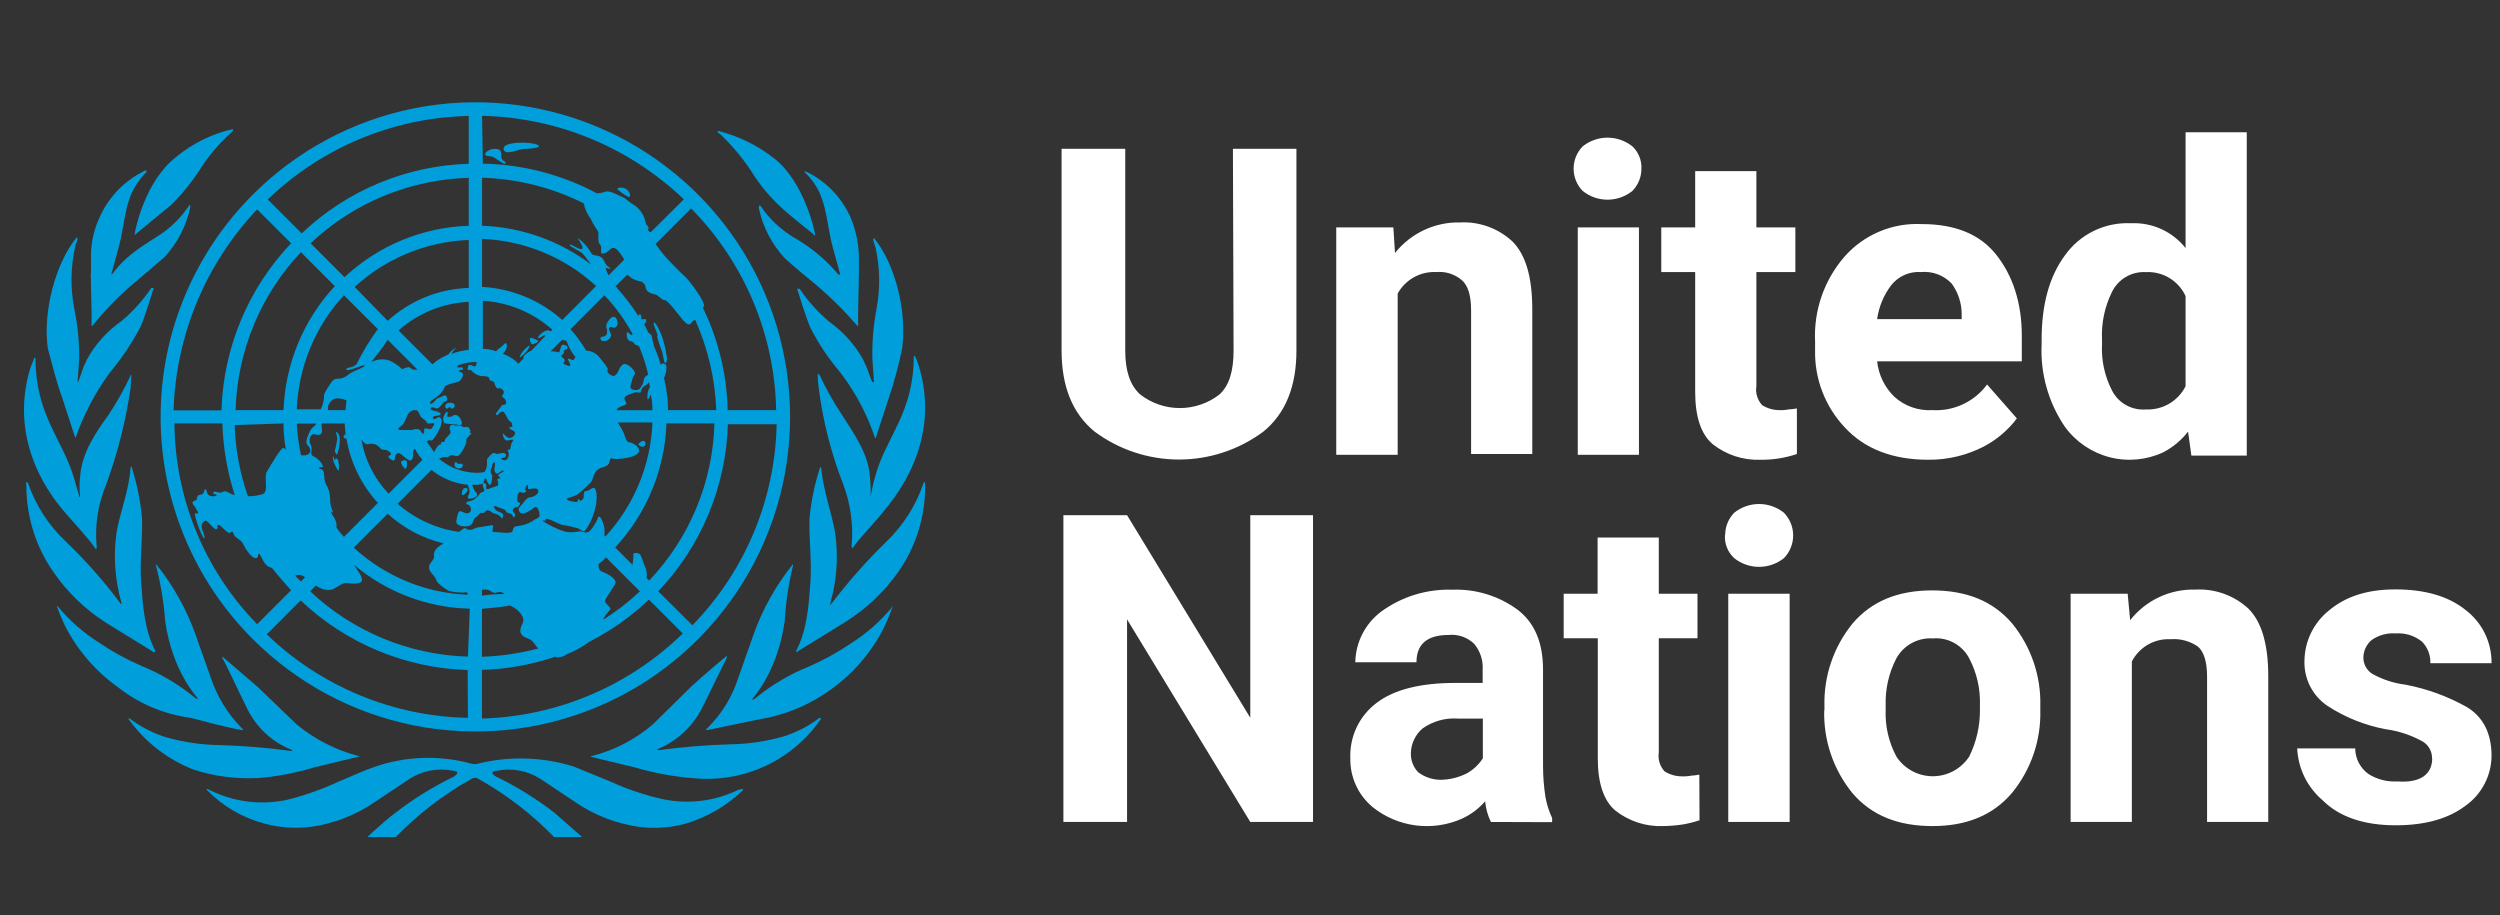 <svg width="112" height="41" viewBox="0 0 112 41" fill="none" xmlns="http://www.w3.org/2000/svg">
<rect x="0" y="0" width="112" height="41" fill="#333333" stroke="none"/>
<g clip-path="url(#clip0_48264_75654)">
<path d="M55.235 6.667H58.08V15.707C58.08 17.299 57.598 18.523 56.598 19.337C55.506 20.149 54.181 20.587 52.819 20.587C51.458 20.587 50.133 20.149 49.04 19.337C48.04 18.523 47.559 17.299 47.559 15.707V6.667H50.411V15.707C50.411 16.632 50.634 17.267 51.078 17.67C51.586 18.066 52.212 18.281 52.856 18.281C53.501 18.281 54.127 18.066 54.635 17.67C55.079 17.263 55.264 16.596 55.264 15.707L55.235 6.667ZM64.349 12.188C63.999 12.17 63.651 12.25 63.344 12.421C63.038 12.591 62.785 12.844 62.616 13.151V20.375H59.864V10.187H62.422L62.496 11.335C62.845 10.896 63.291 10.544 63.799 10.306C64.306 10.068 64.863 9.951 65.423 9.965C65.849 9.944 66.275 10.009 66.676 10.155C67.077 10.302 67.445 10.527 67.757 10.817C68.35 11.41 68.646 12.41 68.646 13.855V20.339H65.905V13.891C65.905 13.224 65.756 12.78 65.496 12.557C65.339 12.421 65.157 12.319 64.96 12.255C64.763 12.192 64.555 12.169 64.349 12.188ZM70.498 7.556C70.498 7.183 70.644 6.823 70.906 6.556C71.221 6.304 71.613 6.167 72.017 6.167C72.421 6.167 72.813 6.304 73.129 6.556C73.265 6.684 73.372 6.839 73.442 7.012C73.513 7.184 73.544 7.37 73.536 7.556C73.537 7.93 73.39 8.289 73.129 8.556C72.813 8.808 72.421 8.946 72.017 8.946C71.613 8.946 71.221 8.808 70.906 8.556C70.644 8.289 70.498 7.93 70.498 7.556ZM73.425 10.187V20.375H70.684V10.187H73.425ZM80.501 20.339C79.977 20.517 79.425 20.604 78.871 20.597C78.094 20.627 77.331 20.377 76.722 19.893C76.204 19.448 75.944 18.669 75.944 17.559V12.188H74.425V10.187H75.944V7.667H78.686V10.187H80.432V12.188H78.686V17.299C78.662 17.452 78.673 17.608 78.718 17.755C78.763 17.903 78.841 18.038 78.945 18.152C79.178 18.298 79.448 18.375 79.723 18.374C79.872 18.38 80.021 18.367 80.167 18.337C80.316 18.337 80.427 18.301 80.501 18.301V20.339ZM90.356 18.745C89.962 19.269 89.455 19.7 88.874 20.004C88.107 20.4 87.254 20.603 86.391 20.597C84.799 20.597 83.539 20.115 82.65 19.152C81.763 18.212 81.284 16.96 81.316 15.669V15.3C81.25 13.921 81.714 12.568 82.614 11.521C83.043 11.026 83.58 10.635 84.183 10.379C84.786 10.122 85.44 10.006 86.095 10.039C87.578 10.039 88.694 10.483 89.43 11.41C90.167 12.337 90.577 13.559 90.577 15.04V16.189H84.095C84.16 16.794 84.435 17.358 84.873 17.781C85.104 17.988 85.373 18.146 85.665 18.248C85.958 18.35 86.267 18.392 86.576 18.374C87.047 18.401 87.517 18.31 87.944 18.109C88.371 17.909 88.742 17.605 89.021 17.225L90.356 18.745ZM86.058 12.188C85.805 12.17 85.55 12.215 85.318 12.318C85.085 12.422 84.881 12.58 84.724 12.78C84.388 13.224 84.172 13.747 84.095 14.298H87.883V14.077C87.883 13.584 87.727 13.104 87.438 12.706C87.262 12.521 87.047 12.377 86.808 12.288C86.569 12.198 86.312 12.164 86.058 12.188ZM98.174 20.412L98.025 19.337C97.725 19.722 97.346 20.038 96.914 20.264C96.16 20.614 95.307 20.691 94.503 20.481C93.698 20.271 92.992 19.789 92.504 19.115C91.765 18.026 91.4 16.726 91.465 15.411V15.225C91.465 13.666 91.797 12.41 92.504 11.446C92.837 10.976 93.283 10.597 93.802 10.344C94.32 10.092 94.893 9.974 95.469 10.001C95.935 9.98 96.4 10.069 96.826 10.262C97.251 10.456 97.624 10.748 97.914 11.114V5.926H100.655V20.412H98.174ZM94.171 15.411C94.132 16.131 94.286 16.849 94.616 17.49C94.756 17.767 94.975 17.997 95.246 18.148C95.517 18.3 95.827 18.368 96.136 18.343C96.501 18.36 96.863 18.271 97.179 18.086C97.494 17.902 97.75 17.63 97.914 17.303V13.266C97.76 12.929 97.507 12.646 97.19 12.455C96.873 12.263 96.506 12.171 96.136 12.191C95.823 12.172 95.512 12.247 95.241 12.405C94.971 12.563 94.753 12.798 94.616 13.08C94.286 13.746 94.133 14.486 94.171 15.229V15.411ZM58.823 23.08V36.824H56.013L50.492 27.748V36.824H47.64V23.08H50.492L56.013 32.156V23.08H58.823ZM66.794 36.824C66.651 36.534 66.563 36.221 66.534 35.899C66.247 36.229 65.892 36.495 65.494 36.677C64.844 36.965 64.126 37.069 63.421 36.977C62.715 36.886 62.048 36.602 61.493 36.157C61.173 35.89 60.917 35.555 60.744 35.176C60.571 34.797 60.486 34.383 60.495 33.967C60.476 33.488 60.574 33.011 60.78 32.578C60.987 32.146 61.296 31.77 61.68 31.484C62.458 30.891 63.644 30.595 65.2 30.595H66.423V30.002C66.449 29.586 66.316 29.176 66.052 28.853C65.902 28.705 65.722 28.592 65.523 28.521C65.325 28.451 65.113 28.425 64.903 28.446C63.94 28.446 63.458 28.854 63.458 29.669H60.717C60.725 29.223 60.836 28.784 61.042 28.387C61.247 27.99 61.542 27.646 61.902 27.382C62.817 26.722 63.925 26.384 65.052 26.419C66.1 26.377 67.132 26.69 67.979 27.308C68.757 27.9 69.128 28.789 69.128 30.013V34.313C69.128 34.785 69.165 35.256 69.239 35.722C69.298 36.042 69.397 36.353 69.535 36.647V36.833L66.794 36.824ZM64.541 34.935C64.954 34.93 65.361 34.828 65.728 34.639C66.013 34.476 66.254 34.248 66.432 33.972V32.192H65.319C64.753 32.151 64.19 32.308 63.727 32.638C63.567 32.776 63.438 32.947 63.348 33.138C63.258 33.33 63.21 33.538 63.207 33.75C63.203 33.907 63.23 34.063 63.287 34.209C63.344 34.355 63.43 34.489 63.54 34.601C63.829 34.816 64.179 34.933 64.539 34.935H64.541ZM76.138 36.749C75.896 36.829 75.648 36.891 75.397 36.935C75.102 36.979 74.805 37.004 74.508 37.009C73.731 37.038 72.969 36.789 72.359 36.306C71.841 35.86 71.581 35.082 71.581 33.972V28.595H70.053V26.599H71.573V24.08H74.314V26.599H76.047V28.595H74.314V33.707C74.29 33.859 74.302 34.015 74.347 34.163C74.392 34.31 74.469 34.446 74.574 34.559C74.807 34.705 75.077 34.782 75.352 34.781C75.501 34.787 75.65 34.775 75.795 34.745C75.944 34.745 76.055 34.707 76.13 34.707L76.138 36.749ZM77.287 23.969C77.287 23.595 77.433 23.236 77.694 22.969C78.01 22.717 78.402 22.579 78.806 22.579C79.21 22.579 79.602 22.717 79.918 22.969C80.184 23.241 80.334 23.607 80.334 23.988C80.334 24.369 80.184 24.735 79.918 25.007C79.602 25.258 79.21 25.395 78.806 25.395C78.402 25.395 78.01 25.258 77.694 25.007C77.552 24.876 77.44 24.715 77.368 24.535C77.296 24.356 77.265 24.162 77.279 23.969H77.287ZM80.176 26.599V36.822H77.426V26.599H80.176ZM81.735 31.823V31.638C81.698 30.292 82.145 28.978 82.995 27.933C83.847 26.932 85.033 26.45 86.552 26.45C88.112 26.45 89.293 26.932 90.146 27.933C90.996 28.977 91.443 30.292 91.406 31.638V31.823C91.439 33.17 90.988 34.484 90.135 35.526C89.283 36.526 88.098 37.008 86.578 37.008C85.019 37.008 83.837 36.526 82.984 35.526C82.135 34.481 81.689 33.167 81.725 31.822L81.735 31.823ZM84.478 31.6V31.785C84.446 32.52 84.613 33.249 84.96 33.897C85.138 34.167 85.379 34.389 85.664 34.542C85.948 34.695 86.266 34.776 86.589 34.776C86.913 34.776 87.231 34.695 87.515 34.542C87.799 34.389 88.041 34.167 88.219 33.897C88.544 33.241 88.71 32.517 88.701 31.785V31.6C88.727 30.866 88.561 30.139 88.219 29.489C88.065 29.197 87.828 28.957 87.538 28.799C87.248 28.641 86.918 28.572 86.589 28.6C86.261 28.58 85.934 28.653 85.646 28.81C85.358 28.967 85.12 29.203 84.96 29.489C84.621 30.14 84.455 30.867 84.478 31.6ZM97.24 28.637C96.885 28.619 96.534 28.703 96.226 28.88C95.919 29.057 95.669 29.319 95.507 29.635V36.822H92.764V26.599H95.32L95.431 27.784C95.778 27.343 96.223 26.989 96.732 26.75C97.24 26.512 97.798 26.397 98.359 26.414C98.791 26.39 99.223 26.454 99.63 26.6C100.038 26.747 100.411 26.973 100.729 27.266C101.322 27.859 101.618 28.859 101.618 30.304V36.824H98.877V30.304C98.877 29.637 98.728 29.193 98.47 28.97C98.113 28.72 97.681 28.603 97.247 28.637H97.24ZM108.955 33.967C108.957 33.818 108.92 33.672 108.848 33.542C108.777 33.412 108.672 33.303 108.546 33.225C108.03 32.936 107.465 32.747 106.879 32.669C105.953 32.496 105.07 32.143 104.28 31.629C103.947 31.407 103.676 31.103 103.494 30.746C103.312 30.389 103.225 29.992 103.24 29.591C103.246 29.165 103.345 28.745 103.531 28.361C103.717 27.977 103.984 27.638 104.314 27.368C105.056 26.738 106.018 26.405 107.316 26.405C108.613 26.405 109.686 26.701 110.464 27.332C110.829 27.611 111.124 27.971 111.325 28.384C111.526 28.797 111.627 29.252 111.621 29.711H108.88C108.887 29.534 108.857 29.357 108.794 29.191C108.73 29.026 108.633 28.875 108.509 28.748C108.176 28.478 107.752 28.345 107.324 28.377C106.943 28.348 106.563 28.453 106.25 28.673C106.136 28.769 106.044 28.888 105.98 29.022C105.916 29.156 105.882 29.302 105.879 29.451C105.877 29.599 105.913 29.746 105.984 29.876C106.056 30.006 106.16 30.115 106.286 30.193C106.745 30.446 107.248 30.61 107.768 30.674C108.73 30.857 109.657 31.195 110.511 31.674C111.251 32.12 111.621 32.859 111.621 33.861C111.618 34.296 111.512 34.723 111.312 35.11C111.113 35.496 110.825 35.83 110.473 36.084C109.695 36.677 108.658 36.973 107.324 36.973C105.916 36.973 104.805 36.602 104.063 35.861C103.721 35.572 103.442 35.216 103.244 34.814C103.046 34.412 102.934 33.974 102.914 33.527H105.514C105.514 33.751 105.569 33.973 105.672 34.172C105.775 34.372 105.924 34.544 106.106 34.675C106.493 34.919 106.947 35.035 107.404 35.008C108.404 35.083 108.963 34.712 108.963 33.968L108.955 33.967Z" fill="white"/>
<path d="M33.08 35.382C32.01 35.904 30.795 36.048 29.633 35.789C28.843 35.608 28.074 35.347 27.337 35.009L25.707 34.344C24.288 33.899 22.774 33.86 21.335 34.231H21.186C19.751 33.823 18.226 33.862 16.814 34.344C16.26 34.529 15.74 34.787 15.185 35.009C14.447 35.352 13.678 35.626 12.888 35.825C11.727 36.081 10.513 35.938 9.443 35.418L9.294 35.343C9.258 35.343 9.258 35.343 9.258 35.38C9.969 36.114 10.868 36.639 11.857 36.9C12.521 37.077 13.212 37.127 13.895 37.047C14.931 36.907 15.921 36.526 16.785 35.936L18.344 34.896C18.925 34.523 19.629 34.392 20.306 34.531C20.677 34.567 20.38 34.753 20.344 34.789C19.41 35.238 18.526 35.785 17.707 36.419C17.15 36.827 16.147 37.79 16.147 37.79L16.887 38.421L17.703 37.53C18.705 36.492 19.853 35.605 21.111 34.9C21.16 34.864 21.218 34.845 21.278 34.845C21.338 34.845 21.396 34.864 21.444 34.9C22.703 35.605 23.851 36.492 24.852 37.53L25.669 38.421L26.409 37.79L24.849 36.419C24.032 35.785 23.15 35.239 22.219 34.789C22.144 34.753 21.886 34.567 22.257 34.531C22.934 34.392 23.639 34.525 24.22 34.9L25.779 35.94C26.643 36.53 27.632 36.91 28.668 37.05C29.35 37.131 30.042 37.081 30.706 36.903C31.682 36.613 32.574 36.092 33.305 35.383C33.285 35.363 33.258 35.35 33.23 35.347L33.083 35.383M36.713 32.16C36.243 32.519 35.716 32.795 35.154 32.977C34.359 33.21 33.537 33.334 32.709 33.346C31.643 33.377 30.579 33.464 29.522 33.605C29.448 33.605 29.411 33.605 29.448 33.569C30.37 33.191 31.114 32.475 31.527 31.568L32.567 29.456V29.383C32.494 29.419 31.456 30.308 30.974 30.753L29.241 32.457C28.459 33.126 27.534 33.608 26.537 33.865H26.5L26.464 33.902L28.45 34.382C29.307 34.635 30.189 34.796 31.08 34.864C32.183 34.972 33.294 34.781 34.298 34.312C35.302 33.843 36.161 33.112 36.786 32.197C36.786 32.159 36.749 32.159 36.711 32.159M39.972 27.194C39.445 27.832 38.82 28.383 38.12 28.825C37.523 29.229 36.891 29.577 36.23 29.864C35.388 30.204 34.602 30.667 33.896 31.237L33.748 31.348C33.71 31.348 33.71 31.348 33.71 31.31C33.71 31.271 34.823 30.163 35.155 27.829C35.204 26.991 35.328 26.16 35.526 25.346V25.271C34.757 26.225 34.156 27.302 33.748 28.458L33.081 30.346C32.814 31.197 32.344 31.97 31.711 32.599L31.636 32.672V32.71C31.711 32.71 31.783 32.672 31.858 32.672L34.007 32.228C35.187 32.038 36.305 31.568 37.268 30.857C38.254 30.144 39.055 29.204 39.602 28.116C39.741 27.826 39.864 27.529 39.972 27.226C40.045 27.153 40.009 27.153 39.972 27.189M41.379 21.632C41.037 22.647 40.453 23.562 39.676 24.299C38.793 25.161 37.976 26.087 37.231 27.071C37.231 27.108 37.157 27.071 37.193 27.035C37.49 26.013 37.566 24.939 37.415 23.885C37.268 22.996 36.895 22.033 36.786 20.958L36.749 20.922C36.749 20.958 36.711 20.995 36.711 21.033C36.489 21.732 36.34 22.452 36.268 23.181C36.23 24.07 36.379 25.219 36.304 26.108C36.23 27.148 36.155 28.22 35.675 29.145V29.22L37.897 27.849C38.812 27.271 39.605 26.52 40.232 25.638C41.035 24.501 41.459 23.14 41.445 21.748V21.599C41.417 21.604 41.391 21.617 41.371 21.637" fill="#009EDB"/>
<path d="M39.007 22.228C39.014 21.932 39.001 21.635 38.969 21.34C38.896 20.3 38.266 19.449 37.709 18.567C37.333 18 36.999 17.405 36.71 16.789C36.689 16.769 36.663 16.756 36.635 16.753C36.632 16.951 36.645 17.149 36.673 17.346C36.86 18.843 37.233 20.312 37.784 21.717C38.108 22.59 38.234 23.524 38.153 24.451C38.153 24.526 38.153 24.526 38.189 24.562C38.524 24.081 39.191 23.414 39.598 22.895C40.005 22.377 42.228 19.858 41.157 16.375C41.112 16.221 41.05 16.071 40.972 15.93L40.936 15.968C40.936 18.486 39.712 19.562 39.231 21.265C39.137 21.581 39.063 21.903 39.009 22.228M39.045 17.042L38.824 16.448L38.673 16.12C38.301 15.446 37.782 14.864 37.155 14.417C36.644 13.987 36.194 13.488 35.821 12.934H35.71C35.746 13.045 36.081 14.157 36.302 14.675C36.668 15.392 37.116 16.063 37.637 16.677L37.748 16.824C38.372 17.667 38.859 18.602 39.193 19.596C39.193 19.606 39.196 19.615 39.203 19.622C39.21 19.629 39.219 19.633 39.229 19.633L39.86 17.706C40.084 17.024 40.269 16.33 40.414 15.627C40.638 13.96 40.118 11.848 39.154 10.662C39.134 10.682 39.122 10.709 39.118 10.737L39.154 10.884L39.229 11.108C39.426 12.01 39.439 12.942 39.265 13.849C39.13 14.569 39.068 15.301 39.082 16.034C39.082 16.145 39.154 17.073 39.154 17.108C39.154 17.143 39.118 17.108 39.082 17.108M36.074 7.743C36.382 8.033 36.622 8.388 36.777 8.782C37.037 9.411 37.11 10.342 37.297 11.035L37.631 12.257C37.631 12.295 37.593 12.331 37.557 12.295C36.995 11.625 36.316 11.062 35.554 10.633C35.056 10.331 34.617 9.942 34.258 9.484L34.072 9.224C34.068 9.219 34.062 9.215 34.055 9.213C34.049 9.21 34.042 9.208 34.035 9.208C34.028 9.208 34.021 9.21 34.015 9.213C34.008 9.215 34.003 9.219 33.998 9.224V9.335C34.175 10.166 34.572 10.933 35.147 11.558C35.628 12.004 36.146 12.411 36.628 12.818C37.267 13.363 37.862 13.958 38.408 14.596C38.408 14.596 38.444 14.634 38.444 14.596V14.003L38.48 12.225V11.633C38.483 11.025 38.372 10.422 38.153 9.855C37.783 8.944 37.1 8.194 36.226 7.743C36.19 7.706 36.115 7.706 36.041 7.668C36.043 7.697 36.057 7.724 36.079 7.743M32.267 6.01C32.783 6.502 33.243 7.048 33.639 7.64C33.997 8.227 34.433 8.763 34.935 9.233C35.268 9.567 36.269 10.345 36.528 10.567C36.491 10.271 36.008 8.159 34.713 7.121C33.962 6.52 33.09 6.091 32.156 5.861V5.935L32.267 6.01ZM11.517 34.862C12.382 34.794 13.238 34.633 14.068 34.38L16.069 33.898H16.105C16.105 33.894 16.105 33.889 16.103 33.885C16.101 33.88 16.098 33.876 16.095 33.873C16.091 33.869 16.087 33.867 16.083 33.865C16.079 33.863 16.074 33.862 16.069 33.862H16.031C15.026 33.596 14.091 33.116 13.29 32.453L11.557 30.786L9.965 29.416V29.49C10.112 29.712 10.668 30.935 11.004 31.601C11.406 32.517 12.153 33.236 13.084 33.602C13.12 33.639 13.084 33.639 13.009 33.639C11.952 33.496 10.889 33.41 9.823 33.38C8.995 33.368 8.172 33.244 7.378 33.01C6.816 32.828 6.288 32.551 5.818 32.193H5.744C6.48 33.232 7.508 34.031 8.696 34.488C9.606 34.776 10.559 34.902 11.512 34.858M10.659 32.672C10.734 32.672 10.77 32.71 10.881 32.71V32.672L10.809 32.599C10.187 31.961 9.719 31.191 9.438 30.346L8.771 28.458C8.363 27.302 7.761 26.225 6.991 25.271V25.346C7.203 26.159 7.34 26.99 7.4 27.829C7.733 30.125 8.845 31.237 8.845 31.273C8.845 31.31 8.845 31.348 8.807 31.31L8.66 31.199C7.953 30.63 7.167 30.168 6.326 29.828C5.665 29.541 5.032 29.193 4.436 28.789C3.736 28.347 3.11 27.798 2.583 27.16H2.547C2.654 27.463 2.778 27.759 2.918 28.049C3.477 29.139 4.29 30.079 5.288 30.79C6.232 31.531 7.358 32.004 8.547 32.16C9.253 32.346 9.956 32.531 10.659 32.68M4.695 27.865L6.919 29.236C6.939 29.215 6.951 29.189 6.955 29.161C6.473 28.198 6.399 27.162 6.326 26.124C6.251 25.197 6.399 24.086 6.362 23.197C6.292 22.453 6.145 21.719 5.924 21.005C5.924 20.969 5.888 20.932 5.888 20.894L5.851 20.932C5.777 22.007 5.369 22.97 5.22 23.859C5.073 24.912 5.149 25.985 5.442 27.007C5.48 27.045 5.406 27.082 5.406 27.045C4.671 26.054 3.853 25.127 2.961 24.273C2.186 23.549 1.601 22.646 1.256 21.643C1.237 21.622 1.211 21.609 1.183 21.605C1.145 21.605 1.183 21.679 1.183 21.754C1.178 23.145 1.605 24.505 2.405 25.644C3.017 26.528 3.798 27.284 4.702 27.867M4.295 24.606C4.332 24.569 4.332 24.569 4.332 24.495C4.242 23.562 4.382 22.621 4.739 21.754C5.261 20.339 5.634 18.874 5.851 17.382C5.851 17.197 5.888 16.862 5.888 16.789C5.851 16.789 5.851 16.789 5.851 16.826C5.562 17.443 5.227 18.038 4.85 18.605C4.257 19.42 3.664 20.308 3.59 21.346C3.554 21.642 3.554 21.94 3.59 22.235C3.59 22.245 3.586 22.254 3.579 22.261C3.572 22.268 3.563 22.272 3.554 22.272V22.235L3.294 21.346C2.774 19.641 1.59 18.574 1.59 16.048L1.552 16.011C1.479 16.159 1.441 16.308 1.369 16.455C0.293 19.938 2.479 22.457 2.928 22.977C3.377 23.497 3.968 24.124 4.299 24.606M2.739 17.675L3.368 19.602C3.373 19.602 3.378 19.601 3.382 19.599C3.387 19.597 3.391 19.594 3.394 19.591C3.397 19.587 3.4 19.584 3.402 19.579C3.404 19.575 3.405 19.57 3.405 19.565C3.752 18.577 4.239 17.644 4.85 16.793L4.961 16.644C5.473 16.025 5.92 15.355 6.295 14.644C6.517 14.124 6.851 13.014 6.887 12.903H6.776C6.403 13.457 5.954 13.955 5.442 14.384C4.794 14.835 4.259 15.431 3.883 16.126C3.846 16.237 3.772 16.348 3.736 16.458L3.514 17.089C3.514 17.089 3.476 17.164 3.476 17.089C3.476 17.015 3.55 16.162 3.55 16.015C3.551 15.277 3.475 14.54 3.325 13.818C3.151 12.911 3.164 11.978 3.361 11.076C3.369 10.998 3.394 10.922 3.436 10.855C3.436 10.818 3.472 10.744 3.472 10.706C3.472 10.668 3.472 10.669 3.436 10.633C2.472 11.818 1.916 13.967 2.14 15.597C2.323 16.301 2.509 17.004 2.732 17.677M4.065 12.267L4.103 14.046V14.601H4.139C4.662 13.943 5.245 13.336 5.881 12.787L7.362 11.527C7.942 10.902 8.342 10.132 8.523 9.299V9.19H8.487L8.301 9.448C7.955 9.905 7.528 10.294 7.042 10.597C6.153 11.153 5.56 11.56 5.04 12.263C5.004 12.302 4.966 12.302 5.004 12.227L5.337 11.004C5.522 10.3 5.596 9.375 5.856 8.751C6.02 8.362 6.259 8.008 6.56 7.712V7.63C6.485 7.63 6.449 7.666 6.374 7.705C5.487 8.166 4.791 8.927 4.411 9.853C4.169 10.414 4.055 11.021 4.077 11.631V12.26M6.042 10.519L7.657 9.19C8.148 8.709 8.584 8.174 8.955 7.595C9.338 6.995 9.799 6.447 10.325 5.967L10.436 5.854V5.781C9.497 5.994 8.621 6.425 7.88 7.041C6.508 8.115 6.064 10.226 6.028 10.522M20.928 22.012C21.039 21.863 20.779 21.752 20.704 22.012C20.63 22.272 20.817 22.197 20.928 22.012ZM23.744 15.492C23.633 15.453 23.224 15.935 23.298 16.011C23.493 15.884 23.647 15.703 23.744 15.492ZM23.818 15.417C23.891 15.453 24.151 15.306 24.114 15.268C24.078 15.23 23.744 15.083 23.744 15.157C23.738 15.203 23.741 15.25 23.754 15.295C23.767 15.339 23.789 15.381 23.818 15.417ZM28.819 20.011C28.968 19.974 28.93 19.751 28.819 19.751C28.708 19.751 28.559 19.936 28.597 19.936C28.635 19.936 28.744 20.047 28.819 20.011ZM27.003 15.081C26.892 15.081 26.855 15.194 26.966 15.266C27.01 15.28 27.055 15.284 27.1 15.277C27.145 15.271 27.188 15.255 27.226 15.23C27.269 15.211 27.306 15.18 27.332 15.14C27.358 15.101 27.372 15.055 27.374 15.008C27.374 14.896 27.226 14.748 27.299 14.674C27.372 14.599 27.484 14.712 27.559 14.674C27.593 14.656 27.622 14.63 27.641 14.597C27.661 14.564 27.671 14.527 27.67 14.488C27.67 14.415 27.634 14.192 27.485 14.192C27.335 14.192 27.188 14.488 27.188 14.488C27.17 14.529 27.161 14.573 27.161 14.618C27.161 14.663 27.17 14.707 27.188 14.748C27.226 14.896 27.188 15.081 27.003 15.081Z" fill="#009EDB"/>
<path d="M29.448 15.117C29.512 15.343 29.586 15.566 29.672 15.784C29.708 15.895 29.747 16.304 29.819 16.266C29.892 16.227 29.894 16.006 29.857 15.895C29.817 15.631 29.755 15.371 29.672 15.117C29.634 14.968 29.376 14.413 29.301 14.45C29.227 14.486 29.412 14.82 29.448 14.97C29.485 15.119 29.412 15.044 29.448 15.119M28.152 8.82C28.263 8.856 28.263 8.635 28.078 8.487C27.892 8.34 27.596 8.413 27.671 8.487C27.816 8.619 27.978 8.73 28.152 8.82ZM22.596 7.228C22.335 7.079 22.559 6.857 22.374 6.708C22.274 6.668 22.166 6.658 22.061 6.678C21.956 6.697 21.859 6.746 21.781 6.819C21.596 7.042 22.003 6.968 22.114 7.042C22.225 7.117 22.596 7.375 22.634 7.339C22.64 7.329 22.645 7.319 22.647 7.307C22.649 7.296 22.648 7.284 22.644 7.274C22.641 7.263 22.635 7.253 22.626 7.245C22.618 7.237 22.608 7.231 22.597 7.228M24.079 6.486C23.746 6.337 22.519 6.337 22.561 6.671C22.602 7.006 23.264 6.671 23.45 6.671C23.635 6.671 24.375 6.633 24.079 6.486ZM20.705 20.785C20.632 20.748 20.521 20.821 20.483 20.748C20.445 20.675 20.372 20.71 20.372 20.748C20.362 20.78 20.36 20.813 20.366 20.846C20.372 20.878 20.387 20.909 20.409 20.934C20.45 20.969 20.503 20.988 20.557 20.988C20.611 20.988 20.664 20.969 20.705 20.934C20.724 20.913 20.734 20.887 20.734 20.859C20.734 20.832 20.724 20.805 20.705 20.785ZM20.002 18.303C20.112 18.303 20.112 18.229 20.151 18.229C20.189 18.229 20.151 18.303 20.262 18.303C20.372 18.303 20.483 18.043 20.151 18.043C19.891 18.043 19.927 18.303 20.002 18.303ZM20.447 18.6C20.262 18.561 20.298 18.672 20.151 18.672C19.927 18.71 20.112 18.525 20.04 18.451C20.002 18.414 19.891 18.6 19.854 18.71C19.854 18.785 19.854 18.932 19.927 18.969L20.632 19.043C20.779 19.043 20.632 18.636 20.447 18.6ZM18.149 21.006C18.224 21.006 18.26 20.785 18.224 20.674C18.187 20.563 17.964 20.637 17.964 20.71C17.994 20.825 18.059 20.929 18.149 21.006ZM15.186 21.006C15.186 20.934 15.186 20.637 15.112 20.563C15.037 20.488 15.037 20.599 15.001 20.599C14.964 20.599 14.963 20.452 14.926 20.452C14.89 20.452 14.926 20.674 15.001 20.821C15.075 20.968 15.186 21.192 15.186 21.006ZM15.112 20.341C15.185 20.126 15.222 19.901 15.223 19.674C15.227 19.61 15.216 19.547 15.19 19.489C15.164 19.43 15.125 19.379 15.075 19.34C15.037 19.34 15.075 19.45 15.112 19.636C15.092 19.824 15.055 20.011 15.001 20.192C15.001 20.228 15.075 20.414 15.112 20.341Z" fill="#009EDB"/>
<path d="M11.333 28.639C13.304 30.611 15.815 31.954 18.549 32.499C21.283 33.043 24.118 32.765 26.693 31.698C29.269 30.632 31.471 28.825 33.02 26.507C34.569 24.189 35.396 21.464 35.396 18.676C35.396 15.888 34.569 13.163 33.02 10.845C31.471 8.527 29.269 6.721 26.693 5.654C24.118 4.588 21.283 4.309 18.549 4.853C15.815 5.398 13.304 6.741 11.333 8.713C10.021 10.02 8.981 11.572 8.271 13.282C7.561 14.992 7.195 16.825 7.195 18.676C7.195 20.527 7.561 22.36 8.271 24.07C8.981 25.78 10.021 27.333 11.333 28.639ZM7.814 18.969H9.962C9.996 20.062 10.184 21.145 10.518 22.187C10.401 22.152 10.288 22.102 10.184 22.038C10.037 21.963 9.926 22.074 9.888 22.074C9.74 22.074 9.555 21.963 9.555 22.074C9.555 22.185 9.702 22.112 9.702 22.187C9.702 22.261 9.332 22.259 9.295 22.112C9.259 21.965 9.184 21.816 9.148 22.001C9.111 22.187 8.962 22.149 8.888 22.187C8.842 22.237 8.815 22.302 8.813 22.37C8.813 22.445 8.628 22.409 8.628 22.519C8.628 22.63 8.739 22.668 8.777 22.779C8.815 22.89 8.924 22.965 8.852 23.001C8.779 23.038 8.813 22.965 8.739 23.001C8.664 23.038 9.073 24.15 9.148 24.112C9.222 24.074 9.035 23.743 9.035 23.592C9.029 23.538 9.04 23.484 9.067 23.437C9.094 23.39 9.135 23.354 9.184 23.332C9.295 23.259 9.591 23.777 9.704 23.703C9.817 23.628 9.668 23.555 9.779 23.517C9.889 23.479 10.224 23.999 10.335 23.852C10.409 23.741 10.482 23.925 10.482 23.963C10.593 24.148 10.778 24.148 10.889 24.37C11 24.592 11.26 25.001 11.445 25.001C11.631 25.001 11.52 24.815 11.595 24.815C11.669 24.815 11.742 25.073 11.853 25.222C11.931 25.337 12.051 25.416 12.187 25.444C12.445 25.779 12.743 26.111 13.04 26.444L11.52 27.964C9.165 25.553 7.837 22.323 7.815 18.953M20.078 15.88L19.929 15.954C19.726 16.046 19.538 16.171 19.375 16.323L17.855 14.805C18.725 14.03 19.836 13.578 21 13.523V15.672C20.733 15.698 20.472 15.761 20.222 15.857C20.282 15.749 20.357 15.649 20.444 15.561C20.298 15.645 20.172 15.759 20.073 15.895M18.921 19.414V19.489C18.921 19.414 18.884 19.378 18.846 19.303C18.81 19.265 18.773 19.229 18.735 19.229H18.557L18.484 19.265H17.964C17.891 19.265 17.853 19.265 17.853 19.229C17.817 19.082 18.038 19.192 18.188 18.747C18.224 18.711 18.224 18.636 18.26 18.6L18.298 18.525L18.335 18.487L18.371 18.451C18.401 18.423 18.436 18.401 18.475 18.388C18.513 18.375 18.554 18.371 18.595 18.376H18.669L18.742 18.451L18.853 18.673C18.891 18.711 18.927 18.711 18.927 18.747C18.983 18.775 19.034 18.812 19.076 18.858L19.113 18.896V18.933C19.149 18.969 19.149 18.969 19.187 18.969H19.335C19.409 18.933 19.409 18.969 19.447 18.969V19.007C19.447 19.044 19.447 19.044 19.409 19.082C19.409 19.118 19.373 19.118 19.373 19.154C19.335 19.192 19.298 19.229 19.262 19.229C19.199 19.221 19.137 19.208 19.076 19.192C19.038 19.192 19.002 19.192 19.002 19.229V19.414M14.935 22.972C14.83 22.765 14.78 22.536 14.788 22.305C14.78 22.078 14.712 21.857 14.589 21.667C14.545 21.523 14.52 21.374 14.514 21.223C14.514 20.963 14.292 21.038 14.292 20.963C14.292 20.889 14.476 20.963 14.476 20.889C14.395 20.701 14.251 20.547 14.069 20.454C13.883 20.379 13.958 20.268 13.958 20.158C13.966 20.106 13.963 20.053 13.951 20.002C13.938 19.951 13.915 19.903 13.883 19.861C13.847 19.712 13.883 19.452 14.069 19.452C14.143 19.452 14.254 19.527 14.365 19.452C14.476 19.378 14.403 19.156 14.403 18.971H15.443C15.443 19.12 15.481 19.305 15.481 19.452C15.406 19.491 15.37 19.565 15.406 19.601C15.443 19.638 15.481 19.676 15.517 19.638C15.701 20.718 16.191 21.723 16.928 22.533L15.408 24.053C15.289 23.924 15.177 23.787 15.076 23.644V23.533C15.076 23.275 14.89 23.126 14.816 22.904M13.481 20.385C13.382 19.921 13.32 19.45 13.296 18.976H14.185C14.112 19.088 13.927 19.199 13.889 19.31C13.851 19.421 13.63 19.792 13.778 19.939C14.112 20.31 13.703 20.459 13.481 20.385ZM13.667 25.867L13.481 26.052L13.222 25.794C13.295 25.761 13.376 25.75 13.455 25.763C13.535 25.776 13.608 25.812 13.667 25.867ZM15.964 16.337C15.926 16.337 15.926 16.375 15.89 16.375C15.779 16.486 15.483 16.448 15.519 16.561C15.556 16.673 16.335 16.301 16.335 16.375C16.335 16.45 16.001 16.561 15.779 16.671C15.557 16.782 15.483 16.968 15.112 16.968C14.927 16.968 14.852 17.115 14.779 17.226C14.679 17.366 14.592 17.515 14.519 17.671C14.523 17.902 14.472 18.131 14.37 18.338H13.296C13.371 16.437 14.12 14.625 15.408 13.225L16.928 14.745C16.558 15.244 16.236 15.777 15.964 16.337ZM17.371 15.226L18.706 16.561H18.557C18.409 16.561 18.409 16.448 18.298 16.448C18.075 16.486 18.038 16.561 18.002 16.522C17.837 16.371 17.649 16.245 17.446 16.151C17.203 16.071 16.938 16.085 16.704 16.19C16.668 16.19 16.668 16.226 16.632 16.226C16.89 15.893 17.151 15.559 17.371 15.226ZM15.519 17.931C15.519 18.078 15.483 18.227 15.483 18.375H14.705C14.69 18.317 14.689 18.257 14.702 18.199C14.715 18.141 14.741 18.087 14.779 18.042C14.823 17.967 14.89 17.908 14.97 17.875C15.05 17.841 15.139 17.835 15.223 17.857C15.325 17.867 15.424 17.893 15.519 17.931ZM16.186 19.672L16.261 19.783C16.335 19.858 16.408 19.931 16.483 19.894C16.58 19.876 16.681 19.876 16.779 19.894C16.879 19.934 16.969 19.997 17.039 20.08C17.113 20.191 17.261 20.116 17.371 20.191C17.482 20.265 17.593 20.34 17.446 20.412C17.299 20.485 17.593 20.636 17.631 20.636C17.669 20.636 17.706 20.561 17.706 20.451C17.706 20.412 17.779 20.265 17.891 20.302C18.004 20.338 18.335 20.747 18.446 20.598C18.557 20.449 18.484 20.265 18.52 20.191C18.521 20.171 18.53 20.153 18.543 20.139C18.557 20.125 18.575 20.117 18.595 20.116C18.684 20.291 18.796 20.453 18.927 20.598L17.41 22.117C16.767 21.443 16.341 20.591 16.186 19.672ZM17.371 14.374L15.89 12.856C17.289 11.57 19.101 10.823 21 10.751V12.899C19.649 12.943 18.358 13.468 17.361 14.381M15.434 12.418L13.916 10.898C15.838 9.085 18.359 8.041 21 7.966V10.115C18.93 10.181 16.954 10.998 15.441 12.412M14.998 12.819C13.591 14.336 12.776 16.308 12.703 18.375H10.555C10.63 15.737 11.671 13.218 13.481 11.298L14.998 12.819ZM12.7 18.969C12.701 19.367 12.738 19.765 12.811 20.156C12.774 20.156 12.774 20.043 12.664 20.081C12.553 20.119 12.144 20.821 11.96 21.121C11.811 21.379 12.033 21.935 11.811 22.121C11.596 22.194 11.371 22.231 11.144 22.232H11.108C10.746 21.207 10.546 20.132 10.515 19.045L12.7 18.969ZM20.962 32.159C17.594 32.093 14.376 30.756 11.951 28.418L13.469 26.898C15.495 28.823 18.16 29.934 20.953 30.017L20.962 32.159ZM20.962 29.417C18.328 29.339 15.813 28.298 13.896 26.491L14.155 26.231C14.211 26.277 14.274 26.314 14.341 26.342C14.501 26.423 14.684 26.45 14.861 26.416C15.01 26.38 15.306 26.12 15.491 26.12C15.677 26.12 15.973 26.195 16.159 26.084C16.344 25.973 16.046 25.602 15.935 25.416C15.899 25.378 15.899 25.342 15.862 25.306C17.316 26.532 19.146 27.225 21.048 27.269L20.962 29.417ZM20.962 26.645C19.061 26.571 17.249 25.823 15.85 24.535L17.368 23.015C18.082 23.665 18.949 24.124 19.887 24.349C19.555 24.496 19.406 24.718 19.444 24.904C19.482 25.089 19.22 25.2 19.22 25.423C19.22 25.647 19.517 25.794 19.555 26.016C19.591 26.127 19.851 26.312 20.075 26.46C20.351 26.539 20.641 26.564 20.927 26.534L20.962 26.645ZM20.887 23.682C20.776 23.608 20.702 23.756 20.555 23.829C19.538 23.682 18.587 23.245 17.813 22.57L19.331 21.052C19.796 21.431 20.364 21.663 20.962 21.719C20.962 21.792 21.036 21.866 21.036 22.015C21.036 22.164 20.925 22.237 20.962 22.311C20.998 22.386 21.332 22.311 21.369 22.201C21.405 22.09 21.258 22.015 21.222 21.904C21.183 21.83 21.183 21.792 21.147 21.719H21.258C21.371 21.725 21.484 21.712 21.592 21.681C21.612 21.68 21.63 21.671 21.643 21.657C21.657 21.644 21.664 21.625 21.665 21.606C21.665 21.57 21.703 21.533 21.703 21.495C21.703 21.457 21.74 21.459 21.74 21.422L21.778 21.459C21.814 21.533 21.889 21.755 21.962 21.719C22.034 21.683 22.074 21.348 22.036 21.273C22 21.226 21.98 21.167 21.98 21.107C21.98 21.047 22 20.989 22.036 20.941C22.036 20.903 22.074 20.681 22.147 20.717C22.22 20.754 22.147 20.941 22.147 21.014C22.147 21.126 22.221 21.273 22.332 21.199C22.407 21.163 22.481 21.052 22.556 21.088C22.63 21.125 22.37 21.199 22.332 21.273C22.294 21.348 22.443 21.384 22.407 21.422C22.37 21.461 22.332 21.422 22.296 21.459C22.259 21.495 22.37 21.719 22.296 21.755C22.221 21.792 21.962 21.866 21.889 21.904C21.816 21.942 21.74 21.866 21.778 21.83C21.816 21.793 21.778 21.644 21.703 21.644C21.629 21.644 21.629 21.681 21.629 21.755C21.629 21.83 21.703 21.941 21.703 21.977C21.703 22.013 21.592 22.052 21.518 22.088C21.439 22.205 21.338 22.305 21.222 22.384C21.111 22.459 20.887 22.459 20.887 22.533C20.887 22.608 21 22.608 21.036 22.644C21.111 22.755 21.147 22.904 21 22.979C20.852 23.053 20.665 22.866 20.591 22.904C20.516 22.942 20.48 23.126 20.444 23.348C20.407 23.569 20.851 23.644 21.073 23.533C21.222 23.46 21.183 23.237 21.332 23.162C21.482 23.088 21.443 22.94 21.592 22.979C21.741 23.017 21.703 22.866 21.851 22.866C21.998 22.866 22 22.979 22.185 23.015C22.481 23.089 22.481 23.311 22.518 23.2C22.554 23.089 22.592 23.015 22.37 22.94C22.149 22.866 22.036 22.608 22.221 22.682C22.443 22.793 22.629 22.793 22.667 22.904C22.705 23.015 22.925 22.979 22.963 23.089C22.999 23.275 23.148 23.089 23.038 22.979C22.927 22.868 22.963 22.829 23.038 22.755C23.112 22.68 23.148 22.793 23.259 22.644C23.37 22.495 23.221 22.533 23.185 22.459C23.148 22.384 23.185 21.977 23.334 22.052C23.483 22.126 23.63 22.015 23.556 21.977C23.481 21.939 23.592 21.719 23.63 21.719C23.668 21.719 23.63 21.866 23.666 21.904C23.703 21.942 24.074 21.792 24.112 21.977C24.15 22.162 23.852 22.273 23.777 22.273C23.63 22.273 23.517 22.422 23.407 22.57C23.296 22.717 23.185 22.755 23.259 22.904C23.334 23.053 23.481 23.015 23.63 22.94C23.779 22.866 23.888 22.755 23.963 22.719C24.112 22.644 24.223 23.089 24.148 23.162C24.074 23.235 23.926 23.275 23.852 23.348C23.639 23.477 23.397 23.554 23.148 23.571C22.999 23.608 22.999 23.644 22.963 23.793C22.927 23.942 22.259 23.829 22.11 23.829C21.962 23.829 22.221 23.497 22 23.533L21.332 23.644C21.296 23.644 21.073 23.829 20.887 23.682ZM22.852 27.127C23.041 27.208 23.207 27.335 23.334 27.497C23.445 27.683 23.481 27.757 23.407 27.943C23.221 28.276 23.296 28.497 23.666 28.61C23.888 28.683 23.963 28.906 24.112 29.053C23.288 29.27 22.443 29.394 21.592 29.424V27.276C22 27.238 22.443 27.201 22.852 27.127ZM21.592 26.683V26.423C22.074 26.349 21.962 26.645 22.296 26.534C22.347 26.518 22.402 26.516 22.455 26.529C22.507 26.542 22.555 26.57 22.592 26.609C22.258 26.614 21.924 26.639 21.592 26.683ZM21.592 32.202V30.01C22.713 29.978 23.823 29.779 24.885 29.417C24.899 29.431 24.917 29.442 24.936 29.448C24.955 29.454 24.976 29.456 24.995 29.454C25.142 29.445 25.284 29.393 25.403 29.306C25.759 29.166 26.095 28.979 26.402 28.75C27.379 28.254 28.278 27.618 29.071 26.862L30.589 28.38C28.174 30.736 24.96 32.097 21.587 32.191M27.588 12.816L28.108 12.296C28.243 12.45 28.426 12.554 28.627 12.592C28.704 12.597 28.777 12.63 28.831 12.685C28.886 12.739 28.919 12.812 28.924 12.889C28.962 13.074 29.145 13.149 29.331 13.185C29.516 13.222 29.627 13.445 29.776 13.445C29.925 13.445 30.405 14.11 30.59 14.334C30.701 14.445 30.85 14.63 30.961 14.481C31.072 14.332 31.072 14.37 31.147 14.334C31.717 15.608 32.037 16.98 32.089 18.375H29.93C29.924 17.888 29.862 17.403 29.747 16.93C29.822 16.78 29.86 16.615 29.858 16.448C29.861 16.416 29.855 16.384 29.839 16.357C29.823 16.329 29.798 16.308 29.769 16.295C29.74 16.283 29.707 16.28 29.676 16.288C29.645 16.295 29.618 16.312 29.598 16.337C29.521 16.058 29.422 15.786 29.301 15.523C29.265 15.373 29.227 15.19 29.191 15.041C29.191 15.005 29.116 14.966 29.041 14.892C28.988 14.765 28.926 14.642 28.856 14.523C28.969 14.448 29.005 14.263 28.856 14.299C28.634 14.337 28.783 14.188 28.709 14.114C28.634 14.039 28.634 14.114 28.598 14.152C28.31 13.708 27.988 13.287 27.634 12.892V12.856C27.56 12.856 27.56 12.818 27.596 12.818M28.894 25.377C28.82 25.229 28.783 25.044 28.709 24.895C28.671 24.748 28.374 24.748 28.374 24.822C28.38 24.971 28.368 25.12 28.338 25.266V25.306L27.56 24.528C28.969 23.011 29.785 21.038 29.858 18.969H32.006C31.937 21.597 30.894 24.106 29.08 26.009L28.969 25.898C28.996 25.721 28.971 25.54 28.894 25.378M27.115 26.865C27.227 26.68 27.449 26.345 27.56 26.16C27.671 25.974 27.264 25.716 27.04 25.64C26.817 25.564 26.817 25.455 26.817 25.269C26.937 25.181 27.049 25.082 27.151 24.973L28.669 26.492C28.168 26.964 27.622 27.386 27.04 27.752C27.002 27.678 27.262 27.418 27.336 27.307C27.411 27.196 27.04 27.049 27.113 26.863M28.04 18.007C27.855 17.749 28.114 17.711 28.373 17.6C28.522 17.527 28.707 17.638 28.707 17.564C28.713 17.513 28.729 17.463 28.754 17.419C28.779 17.374 28.814 17.335 28.854 17.304C28.944 17.263 29.021 17.199 29.078 17.118C29.078 17.193 29.114 17.267 29.114 17.342C29.043 17.466 29.005 17.606 29.003 17.749C29.003 17.86 29.003 18.007 29.114 17.749C29.114 17.711 29.151 17.711 29.151 17.675C29.21 17.904 29.235 18.141 29.225 18.378H27.633V18.342C27.744 18.156 28.152 18.193 28.04 18.007ZM28.336 14.97C28.336 14.975 28.336 14.98 28.334 14.984C28.332 14.989 28.33 14.993 28.326 14.997C28.323 15 28.319 15.003 28.314 15.005C28.31 15.007 28.305 15.008 28.3 15.008C28.262 15.044 28.076 14.748 28.076 14.97C28.076 15.192 28.151 15.266 28.3 15.304C28.449 15.342 28.373 15.415 28.485 15.451C28.541 15.461 28.592 15.487 28.633 15.526C28.807 15.932 28.944 16.354 29.04 16.786C28.984 16.814 28.934 16.851 28.892 16.897C28.818 16.971 28.854 17.118 28.782 17.229C28.669 17.415 28.633 17.527 28.336 17.453C28.151 17.378 28.3 17.157 28.336 16.971C28.373 16.786 28.447 16.822 28.447 16.711C28.447 16.6 28.076 16.191 27.891 16.34C27.706 16.489 27.744 16.637 27.595 16.786C27.522 16.86 27.447 16.86 27.336 16.786C27.226 16.711 27.187 16.637 27.226 16.564C27.264 16.491 26.966 16.155 26.855 16.008C26.784 15.918 26.694 15.844 26.592 15.793C26.489 15.742 26.377 15.714 26.262 15.711C26.061 15.367 25.825 15.044 25.557 14.748L27.076 13.228C27.572 13.747 27.996 14.33 28.336 14.961M25.78 16.001L25.706 16.112C25.669 16.186 25.484 16.037 25.446 16.075C25.408 16.113 25.706 16.483 25.41 16.372C25.113 16.261 25.299 16.261 25.299 16.148C25.299 16.035 25.039 15.964 25.188 15.89C25.337 15.815 25.188 15.704 25.335 15.666C25.482 15.628 25.446 15.483 25.261 15.445C25.075 15.406 25.113 15.852 25.002 15.779C24.894 15.748 24.781 15.735 24.668 15.741L25.188 15.221C25.245 15.251 25.309 15.263 25.373 15.258C25.463 15.527 25.601 15.779 25.78 15.999M25.188 23.519C25.426 23.551 25.661 23.601 25.891 23.668C26.039 23.743 26.151 23.89 26.262 23.705C26.485 23.369 26.636 22.991 26.706 22.594C26.78 22.038 26.669 21.852 26.595 21.852C26.52 21.852 26.373 22.001 26.224 22.001C26.151 22.001 26.151 22.149 26.151 22.259C26.151 22.37 26.002 22.483 25.966 22.409C25.929 22.334 25.853 22.37 25.891 22.445C25.929 22.519 25.595 22.483 25.446 22.409C25.224 22.298 25.706 22.298 25.928 22.112C26.122 21.949 26.308 21.775 26.484 21.592C26.595 21.409 26.595 21.185 26.78 21.038C26.966 20.891 27.262 20.927 27.3 20.703C27.338 20.48 27.375 20.518 27.485 20.556C27.596 20.594 28.634 20.518 28.634 20.185C28.634 20.036 28.413 19.853 28.191 19.815C28.042 19.815 28.005 19.518 27.931 19.371C27.858 19.215 27.771 19.066 27.671 18.926H29.23C29.156 20.827 28.407 22.639 27.118 24.039L27.082 24.001V23.854C27.118 23.557 26.896 23.076 26.822 23.148C26.747 23.221 26.822 23.223 26.6 23.557C26.526 23.668 26.415 23.854 26.267 23.854C26.12 23.854 26.118 23.779 25.896 23.816C25.701 23.854 25.5 23.854 25.304 23.816C24.95 23.701 24.613 23.539 24.302 23.334C24.34 23.297 24.451 23.372 24.451 23.261C24.451 23.15 25.044 23.483 25.193 23.519M31.008 28.002L29.49 26.491C31.416 24.465 32.526 21.8 32.609 19.007H34.794C34.725 22.381 33.374 25.603 31.015 28.017M34.784 18.375H32.599C32.564 16.781 32.185 15.214 31.486 13.781L31.524 13.745C31.672 13.596 30.821 12.485 30.672 12.374C30.5 12.223 30.337 12.063 30.183 11.894C29.882 11.6 29.609 11.277 29.369 10.931L30.961 9.337C33.342 11.751 34.706 14.986 34.773 18.376M21.596 5.189C24.971 5.263 28.195 6.597 30.636 8.929L29.152 10.404C29.08 10.368 29.005 10.331 29.041 10.257C29.116 10.146 28.93 10.146 28.894 9.85C28.809 9.55 28.609 9.297 28.338 9.144C28.152 9.033 28.042 8.886 27.856 8.812C27.671 8.737 27.3 8.515 27.115 8.59C26.996 8.632 26.871 8.656 26.746 8.663C25.17 7.821 23.418 7.364 21.632 7.33L21.596 5.189ZM21.596 7.961C23.18 8.009 24.735 8.401 26.153 9.11C26.197 9.353 26.298 9.582 26.449 9.777C26.533 9.958 26.632 10.132 26.746 10.297C26.857 10.408 26.782 10.631 26.818 10.816C26.818 10.889 26.893 10.964 26.931 11.038V11.335C26.931 11.371 27.078 11.371 27.189 11.296C27.3 11.222 27.375 11.075 27.524 11.113C27.673 11.151 27.856 11.445 27.967 11.633L27.264 12.336C27.189 12.189 27.115 12.003 27.153 12.003C27.191 12.003 27.264 12.04 27.3 12.04C27.449 12.04 27.189 11.929 27.189 11.893C27.078 11.78 27.078 11.633 26.931 11.522C26.784 11.411 26.56 11.483 26.486 11.336C26.34 11.073 26.138 10.845 25.893 10.669C25.855 10.669 26.189 11.076 26.078 11.151C25.968 11.225 25.559 10.891 25.522 10.966C25.486 11.04 25.968 11.225 26.115 11.373C26.189 11.447 26.337 11.669 26.486 11.854C25.073 10.786 23.366 10.178 21.596 10.113V7.961ZM21.596 10.702C23.496 10.777 25.308 11.526 26.707 12.814L25.19 14.334C24.194 13.448 22.927 12.925 21.596 12.852V10.702ZM21.596 13.475C22.762 13.534 23.873 13.992 24.744 14.771L24.67 14.845L24.597 14.809C24.412 14.734 24.041 15.105 24.115 15.141C24.19 15.178 24.337 14.994 24.412 15.03H24.448L23.819 15.698C23.634 15.772 23.448 15.919 23.448 16.03V16.068L23.225 16.295L23.114 16.184C22.938 16.038 22.737 15.925 22.521 15.85C22.573 15.81 22.615 15.759 22.647 15.702C22.679 15.645 22.699 15.582 22.706 15.517C22.706 15.296 22.632 15.368 22.521 15.481C22.41 15.594 22.299 15.628 22.225 15.739C22.036 15.666 21.835 15.629 21.632 15.628V13.48L21.596 13.475ZM21.336 16.216C21.349 16.247 21.352 16.281 21.345 16.314C21.339 16.347 21.323 16.377 21.3 16.401C21.225 16.476 21.003 16.216 20.965 16.437C20.891 16.661 21.114 16.55 21.114 16.587C21.223 16.727 21.382 16.82 21.558 16.846C21.707 16.846 21.928 16.846 21.928 16.994C21.928 17.068 22.114 17.068 22.15 17.143C22.15 17.254 22.263 17.439 22.336 17.401C22.409 17.363 22.521 17.439 22.559 17.514C22.597 17.588 22.559 17.624 22.521 17.697C22.41 17.81 22.632 17.772 22.67 17.993C22.708 18.215 22.485 18.068 22.447 18.217C22.374 18.328 22.299 18.402 22.225 18.513C22.188 18.55 22.263 18.624 22.299 18.588C22.336 18.551 22.41 18.439 22.521 18.439C22.632 18.439 22.743 18.846 22.856 18.884C22.968 18.922 22.928 19.07 22.966 19.106C23.005 19.142 22.781 19.106 22.817 19.18C22.854 19.255 23.077 19.291 23.077 19.402C23.065 19.463 23.033 19.518 22.986 19.558C22.939 19.598 22.879 19.621 22.817 19.624C22.706 19.624 22.521 19.366 22.521 19.439C22.521 19.511 22.596 19.735 22.706 19.735C22.817 19.735 23.077 19.624 22.966 19.773C22.856 19.922 22.892 20.144 22.817 20.144C22.743 20.144 22.706 20.144 22.781 20.255C22.796 20.312 22.796 20.372 22.784 20.43C22.77 20.488 22.744 20.542 22.706 20.587C22.666 20.612 22.617 20.622 22.57 20.615C22.523 20.608 22.479 20.586 22.447 20.551C22.447 20.513 22.67 20.513 22.67 20.402C22.67 20.291 22.559 20.255 22.336 20.329C22.225 20.366 22.188 20.291 22.114 20.291C22.039 20.291 21.818 20.551 21.818 20.587V20.773C21.821 20.905 21.782 21.035 21.707 21.144C21.573 21.174 21.436 21.186 21.3 21.18C20.7 21.163 20.125 20.941 19.669 20.551C19.761 20.504 19.862 20.479 19.965 20.477C20.076 20.513 20.113 20.44 20.187 20.402C20.262 20.364 20.447 20.477 20.558 20.402C20.669 20.327 20.929 19.848 20.891 19.735C20.852 19.622 21.151 19.439 21.114 19.402C21.078 19.366 21.04 19.439 21.04 19.402C21.04 19.366 21.114 19.366 21.04 19.217C20.965 19.068 20.854 19.142 20.78 19.142C20.669 19.07 20.483 19.031 20.447 19.07C20.411 19.108 20.298 18.995 20.262 19.031C20.233 19.033 20.206 19.046 20.186 19.066C20.165 19.087 20.153 19.113 20.151 19.142C20.113 19.217 20.187 19.291 20.187 19.366C20.151 19.513 19.927 19.624 19.927 19.735C19.927 19.846 19.816 19.773 19.78 19.809C19.744 19.846 19.78 19.92 19.705 19.92C19.631 19.92 19.52 20.106 19.447 20.255C19.335 20.106 19.224 19.92 19.113 19.773C19.187 19.735 19.262 19.698 19.298 19.735C19.409 19.809 19.854 19.031 19.78 18.81C19.705 18.588 19.595 18.735 19.484 18.771C19.373 18.808 19.373 18.699 19.409 18.661C19.445 18.622 19.929 18.624 19.669 18.475C19.558 18.402 19.262 18.402 19.298 18.291C19.335 18.181 19.484 18.291 19.52 18.291C19.705 18.364 19.816 17.993 19.927 17.993C20.113 17.993 20.04 17.624 19.854 17.735C19.669 17.846 19.595 17.81 19.52 17.921C19.445 18.032 19.262 18.179 19.262 18.032C19.262 17.957 19.669 17.735 19.744 17.624C19.825 17.54 19.888 17.439 19.927 17.328C19.965 17.215 20.483 17.143 20.594 17.068C20.679 16.991 20.733 16.886 20.743 16.772C20.743 16.661 20.594 16.697 20.558 16.623C20.522 16.548 20.743 16.623 20.743 16.512C20.743 16.401 20.558 16.512 20.483 16.437C20.483 16.401 20.483 16.401 20.522 16.365C20.782 16.268 21.058 16.217 21.336 16.216H21.41H21.336ZM21 5.189V7.337C18.206 7.419 15.541 8.53 13.516 10.456L11.996 8.936C14.421 6.598 17.639 5.261 21.007 5.195M11.522 9.382L13.041 10.9C11.115 12.925 10.005 15.59 9.922 18.383H7.776C7.879 15.026 9.21 11.823 11.518 9.382" fill="#009EDB"/>
</g>
<defs>
<clipPath id="clip0_48264_75654">
<rect width="111" height="33" fill="white" transform="translate(0.793 4.5)"/>
</clipPath>
</defs>
</svg>
